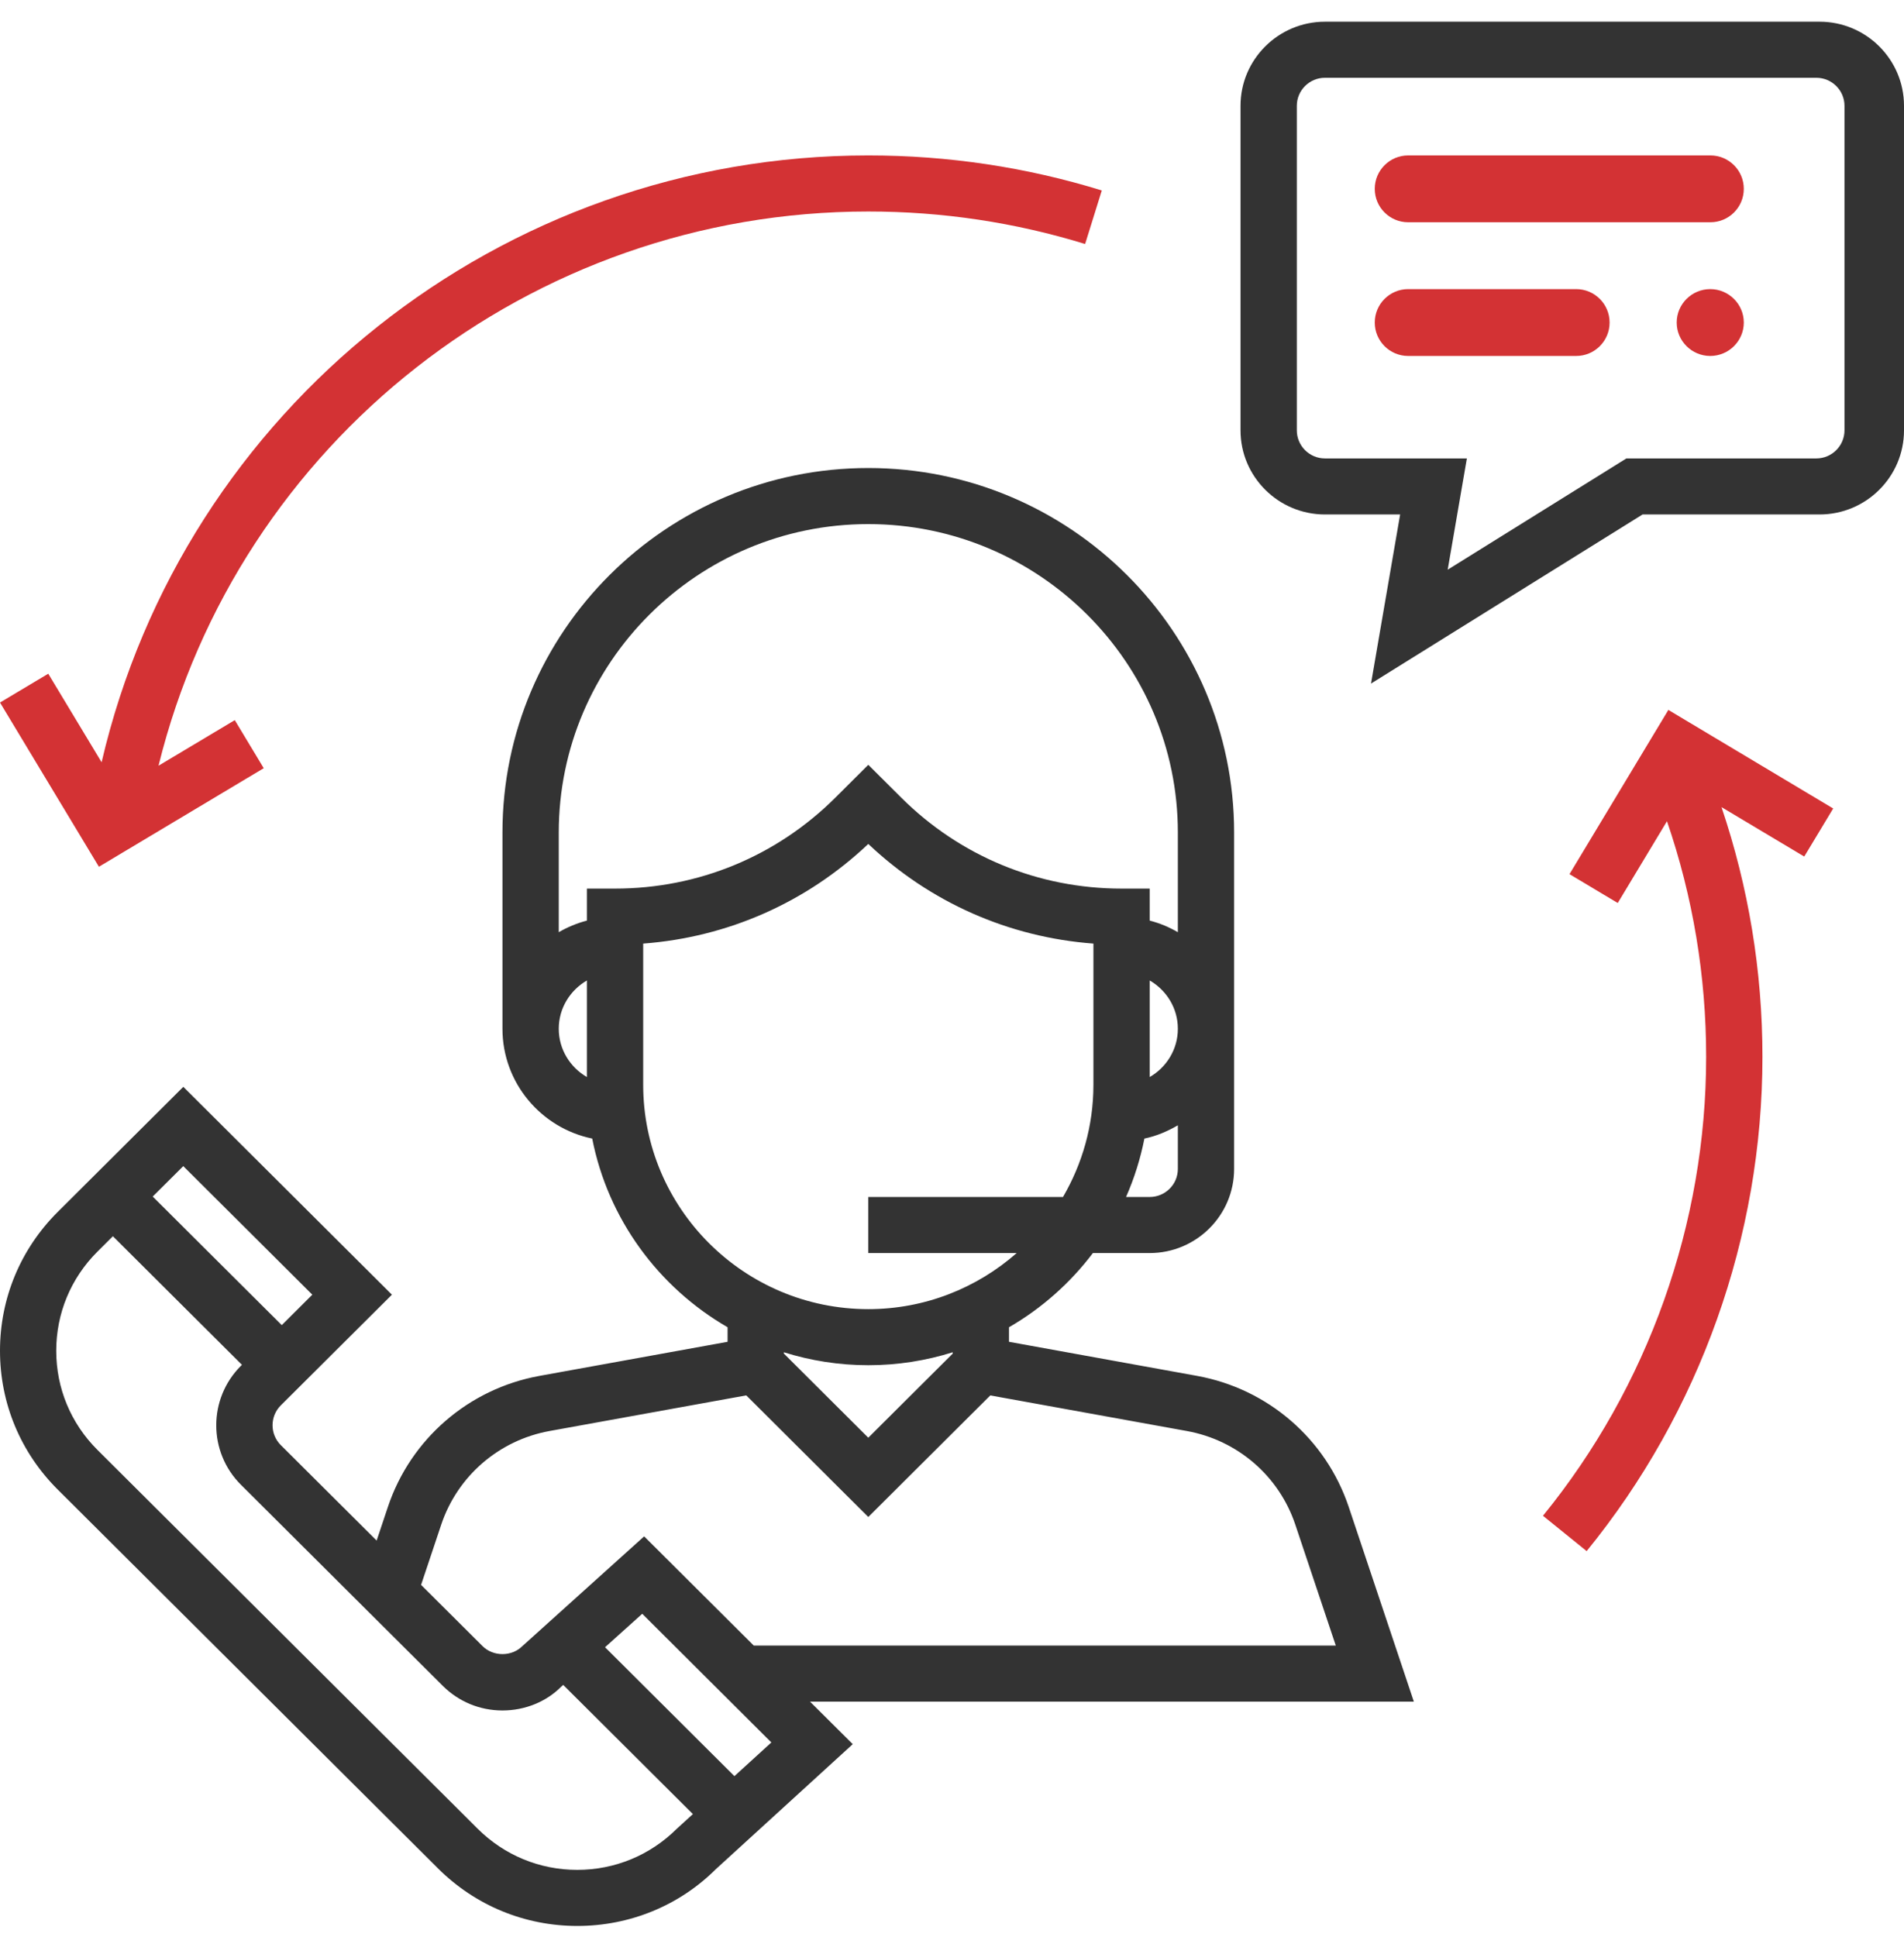 <svg width="58" height="59" viewBox="0 0 58 59" fill="none" xmlns="http://www.w3.org/2000/svg">
<path fill-rule="evenodd" clip-rule="evenodd" d="M40.361 0.661H55.428C56.846 0.661 58 1.81 58 3.222V13.108C58 14.521 56.846 15.67 55.428 15.67H50.036L41.764 20.82L42.651 15.67H40.361C38.943 15.67 37.789 14.521 37.789 13.108V3.222C37.789 1.81 38.943 0.661 40.361 0.661ZM55.329 13.963C55.802 13.963 56.187 13.579 56.187 13.108V3.222C56.187 2.752 55.802 2.369 55.329 2.369H40.361C39.889 2.369 39.504 2.752 39.504 3.222V13.108C39.504 13.579 39.889 13.963 40.361 13.963H44.684L44.1 17.352L49.544 13.963H55.329Z" fill="#333333"/>
<path fill-rule="evenodd" clip-rule="evenodd" d="M41.085 45.898L43.069 51.829H24.675L25.977 53.124L21.802 56.935C20.695 58.038 19.189 58.661 17.586 58.661C15.983 58.661 14.476 58.038 13.343 56.909L1.757 45.368C0.624 44.239 0 42.739 0 41.142C0 39.545 0.624 38.044 1.757 36.915L5.584 33.103L11.939 39.434L8.553 42.806C8.219 43.139 8.219 43.682 8.553 44.015L11.473 46.923L11.816 45.898C12.509 43.827 14.279 42.298 16.435 41.907L22.164 40.869V40.426C20.061 39.21 18.521 37.133 18.04 34.679C16.482 34.358 15.306 32.981 15.306 31.334V25.357C15.306 19.236 20.306 14.255 26.45 14.255C32.595 14.255 37.594 19.236 37.594 25.357V35.604C37.594 37.017 36.44 38.166 35.023 38.166H33.292C32.601 39.079 31.733 39.85 30.736 40.426V40.869L36.465 41.907C38.622 42.298 40.391 43.827 41.085 45.898ZM35.023 36.458C35.495 36.458 35.88 36.075 35.88 35.604V34.275C35.565 34.458 35.227 34.603 34.861 34.679C34.739 35.298 34.55 35.894 34.302 36.458H35.023ZM35.023 29.864V32.805C35.533 32.509 35.88 31.964 35.88 31.334C35.88 30.705 35.533 30.16 35.023 29.864ZM17.021 31.334C17.021 31.964 17.368 32.509 17.878 32.805V29.864C17.368 30.16 17.021 30.705 17.021 31.334ZM17.878 28.04V27.065H18.735C21.27 27.065 23.653 26.081 25.447 24.295L26.45 23.295L27.454 24.295C29.247 26.081 31.631 27.065 34.165 27.065H35.023V28.04C35.328 28.118 35.614 28.239 35.88 28.393V25.357C35.88 20.178 31.649 15.963 26.45 15.963C21.251 15.963 17.021 20.178 17.021 25.357V28.393C17.287 28.239 17.573 28.119 17.878 28.04ZM19.593 28.74V33.042C19.593 36.809 22.669 39.874 26.45 39.874C28.183 39.874 29.763 39.226 30.971 38.166H26.45V36.458H32.381C32.967 35.452 33.308 34.287 33.308 33.042V28.74C30.734 28.548 28.334 27.489 26.45 25.705C24.567 27.489 22.167 28.547 19.593 28.74ZM29.022 41.228V41.188C28.209 41.443 27.346 41.582 26.45 41.582C25.555 41.582 24.691 41.443 23.879 41.188V41.228L26.45 43.79L29.022 41.228ZM16.741 43.586C15.2 43.866 13.936 44.958 13.441 46.437L12.827 48.273L14.7 50.138C15.024 50.462 15.589 50.462 15.912 50.138L19.622 46.795L22.961 50.121H40.691L39.458 46.438C38.963 44.958 37.699 43.867 36.158 43.587L30.167 42.502L26.45 46.205L22.733 42.501L16.741 43.586ZM9.514 39.434L5.583 35.518L4.652 36.445L8.583 40.361L9.514 39.434ZM17.584 56.953C18.729 56.953 19.805 56.508 20.614 55.703L21.107 55.254L17.157 51.32L17.093 51.377C16.639 51.832 15.993 52.098 15.306 52.098C14.618 52.098 13.973 51.831 13.487 51.347L7.34 45.224C6.337 44.225 6.337 42.6 7.34 41.6L7.37 41.57L3.439 37.654L2.968 38.123C2.158 38.929 1.713 40.002 1.713 41.143C1.713 42.283 2.158 43.355 2.968 44.161L14.553 55.702C15.363 56.508 16.44 56.953 17.584 56.953ZM18.431 50.172L22.372 54.098L23.497 53.072L19.564 49.153L18.431 50.172Z" fill="#333333"/>
<path d="M26.451 4.734C15.251 4.734 5.603 12.452 3.095 23.217L1.47 20.52L0 21.398L3.013 26.4L8.034 23.398L7.152 21.934L4.829 23.322C7.258 13.474 16.148 6.442 26.451 6.442C28.703 6.442 30.925 6.775 33.055 7.432L33.563 5.801C31.268 5.092 28.875 4.734 26.451 4.734Z" fill="#D33234"/>
<path d="M55.843 24.625L50.822 21.623L47.81 26.625L49.28 27.504L50.78 25.013C51.569 27.314 51.973 29.722 51.973 32.189C51.973 37.267 50.207 42.232 47.002 46.168L48.333 47.244C51.786 43.005 53.688 37.657 53.688 32.189C53.688 29.576 53.265 27.026 52.441 24.584L54.961 26.089L55.843 24.625Z" fill="#D33234"/>
<path d="M42.896 4.734H52.102C52.665 4.734 53.12 5.19 53.12 5.752C53.12 6.314 52.665 6.77 52.102 6.77H42.896C42.334 6.77 41.878 6.314 41.878 5.752C41.878 5.19 42.334 4.734 42.896 4.734Z" fill="#D33234"/>
<path d="M42.896 8.806H48.014C48.576 8.806 49.032 9.262 49.032 9.824C49.032 10.386 48.576 10.842 48.014 10.842H42.896C42.334 10.842 41.878 10.386 41.878 9.824C41.878 9.262 42.334 8.806 42.896 8.806Z" fill="#D33234"/>
<path d="M51.076 9.824C51.076 10.386 51.536 10.842 52.098 10.842C52.66 10.842 53.12 10.386 53.12 9.824C53.12 9.262 52.66 8.806 52.098 8.806C51.536 8.806 51.076 9.262 51.076 9.824Z" fill="#D33234"/>
</svg>
